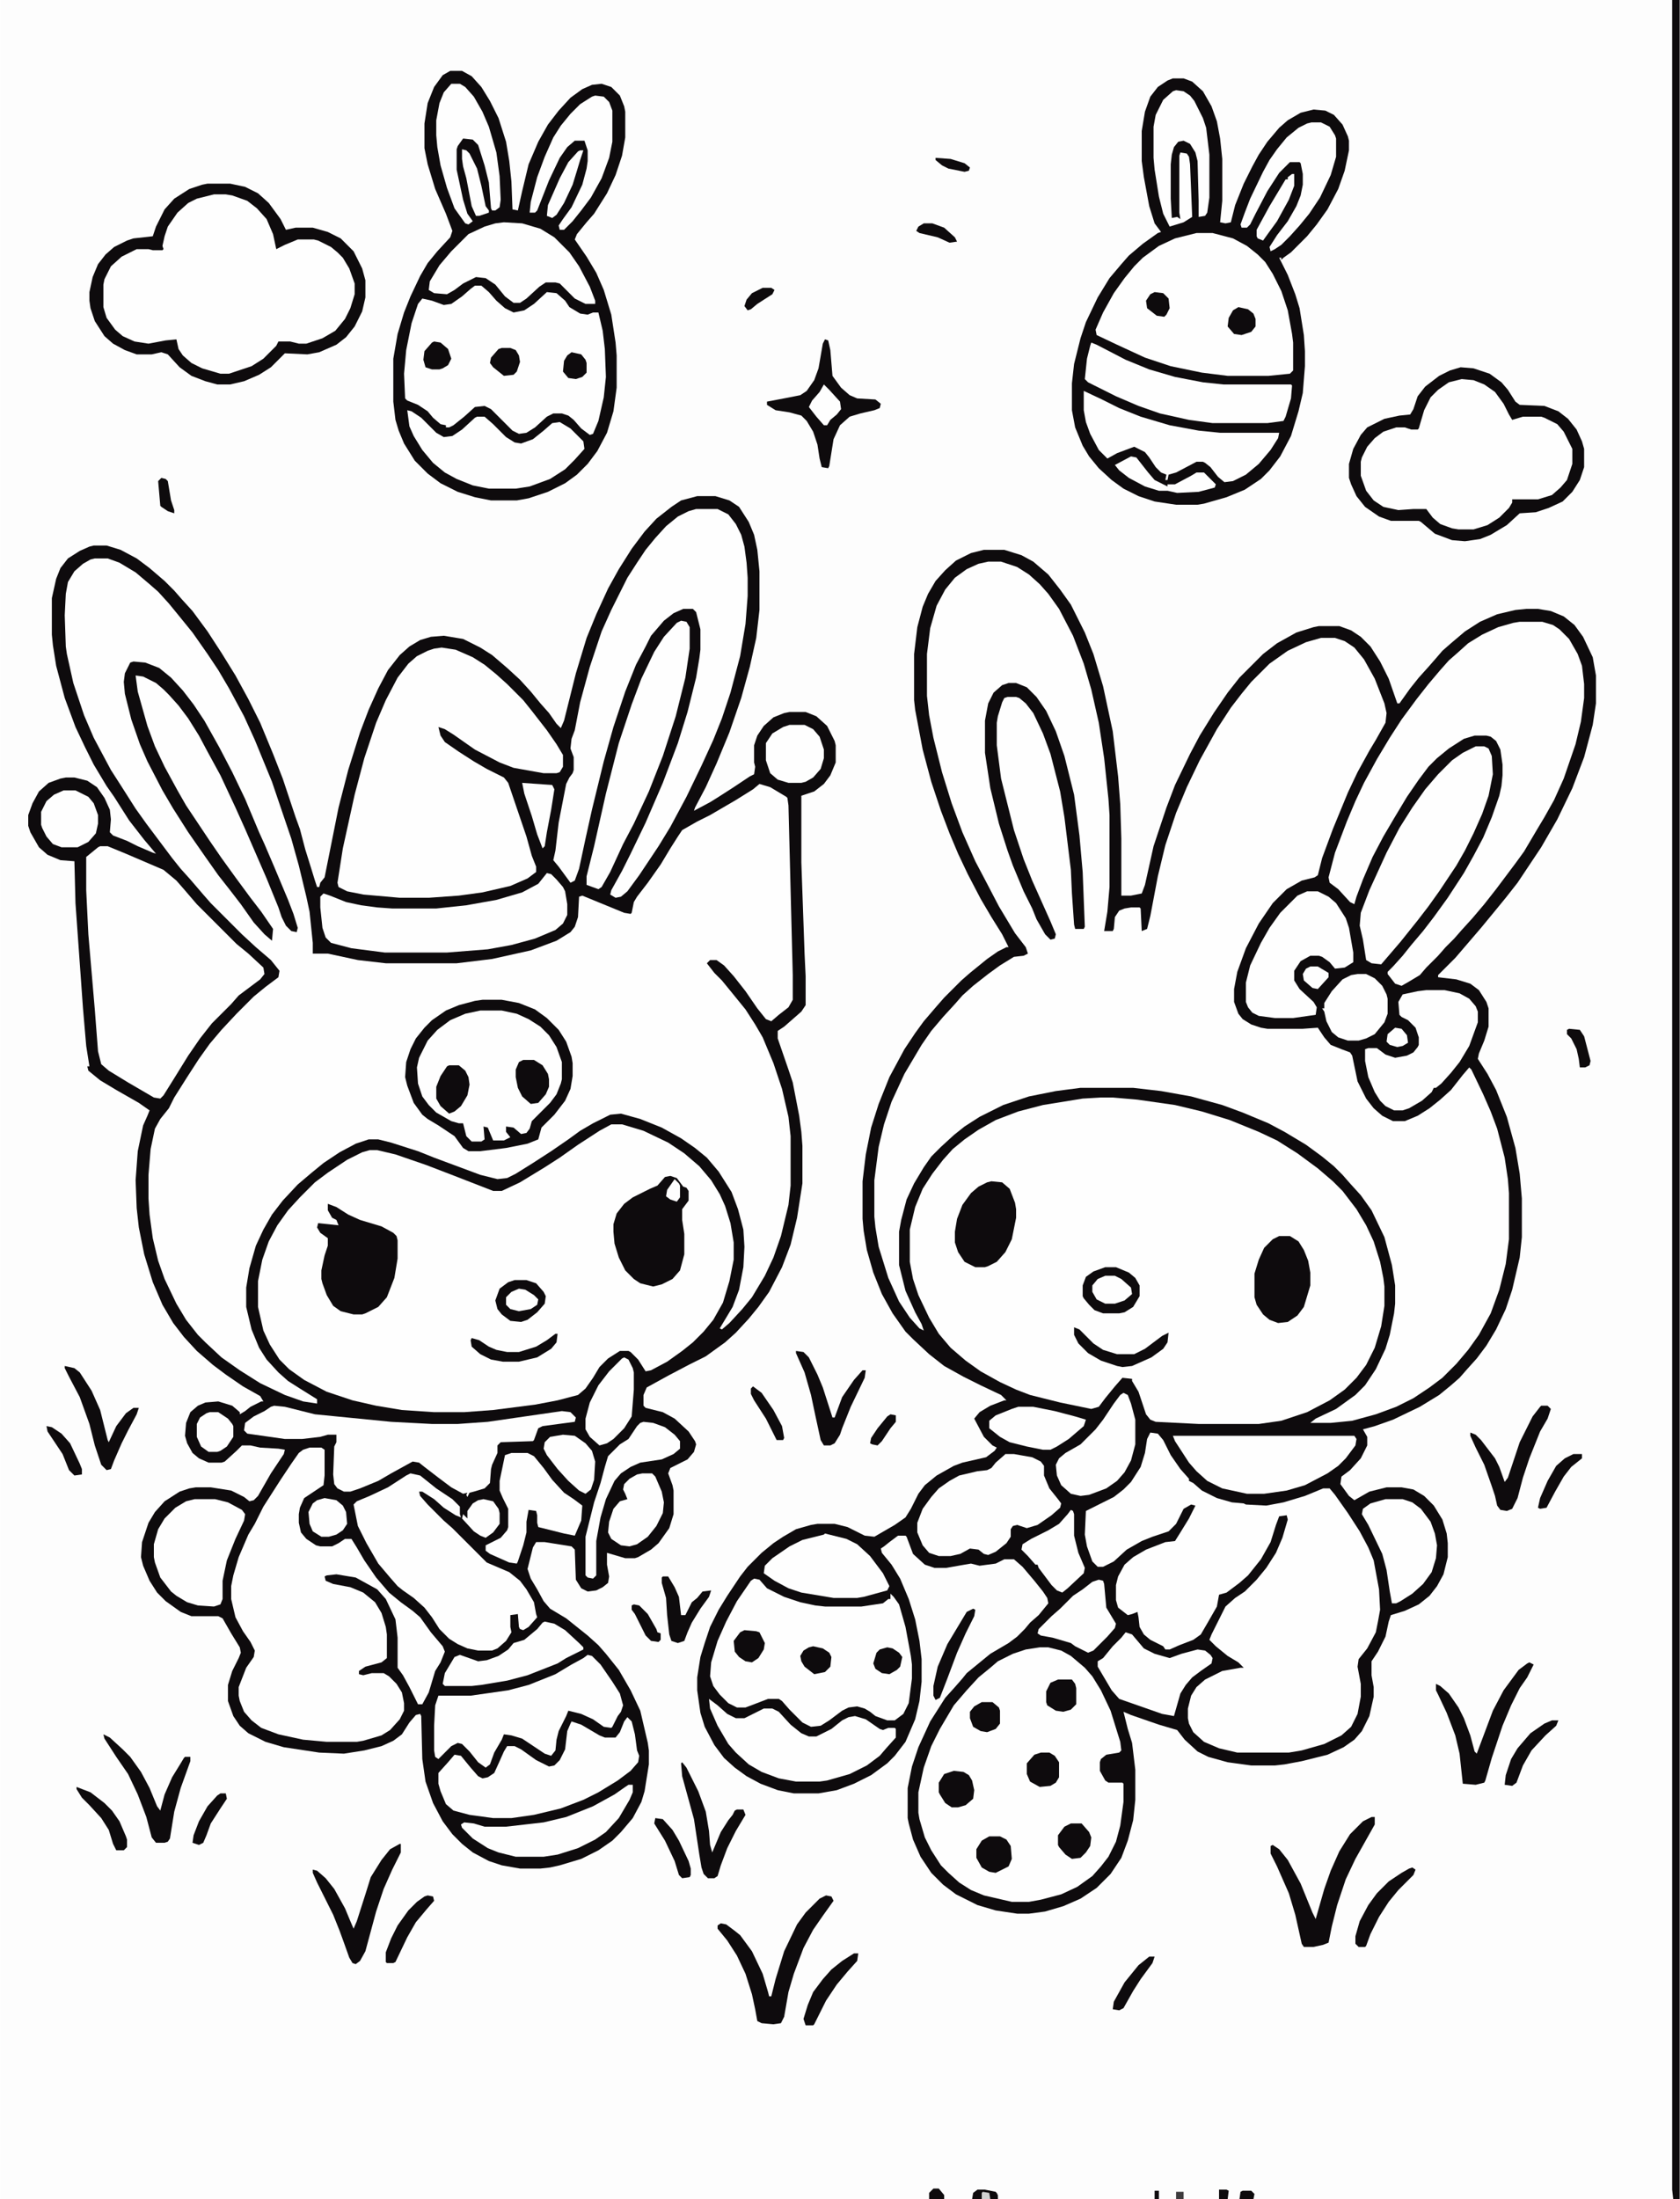 <svg xmlns="http://www.w3.org/2000/svg" version="1.1" viewBox="0 0 1564 2048" width="178" height="233"><path transform="translate(0)" d="m0 0h1564v2048h-1564z" fill="#FDFDFD"></path><path transform="translate(649,462)" d="m0 0h17l13 4 9 6 9 14 5 12 3 14 2 20v36l-3 26-6 27-8 29-11 32-12 29-10 22-10 19-1 3 15-8 8-5 14-9 15-10 4-2 1-7-1-4v-16l3-9 6-9 9-8 10-4 5-1h15l10 4 10 9 7 14 1 4v16l-5 12-6 8-9 7-12 4v62l3 85 1 21v27l-4 6-16 14-6 4v7l10 29 4 12 6 31 2 15 1 13v35l-5 32-6 25-8 21-12 23-10 14-9 11-12 13-10 9-18 13-16 8-19 10-20 11-3 7v10l2 2 16 4 11 6 13 12 6 9 1 3-2 7-6 7-16 8-2 5 4 11 1 5v22l-4 13-10 14-7 6-12 7-3 1h-9l-17-5v11l2 11-1 6-5 4-6 3-8 1-6-3-5-8-1-28-3-3-25-4h-8l-3 5-5 20 3 9 6 10 6 11 6 7 15 9 20 16 10 9 7 8 12 15 11 19 9 19 7 30 1 7v13l-4 25-3 10-8 15-11 13-8 8-13 9-16 8-20 6-9 2-9 1h-19l-17-3-12-4-15-8-10-8-9-9-9-12-9-17-7-20-3-21-1-40-1-2-4 1-6 7-7 11-8 6-11 5-16 4-19 3-23-1-33-5-17-5-16-8-8-7-6-9-5-14v-15l4-13 6-12 2-5-1-5-8-13-8-14-4-2h-25l-10-4-14-10-8-8-7-11-6-14-2-8 1-14 6-18 6-10 9-10 14-9 9-3 6-1h14l19 3 12 6 5 4 4-1 4-4 12-21 12-18 1-4-6-1-17-1-9-2h-8l-5 5-11 10-3 1h-12l-9-4-6-5-5-9-2-7 1-12 4-10 7-6 7-3 12-1 13 4 7 6v2l5-3 5-4 10-5h2l-3-5-16-9-16-11-12-9-15-13-12-13-10-13-10-17-9-21-8-26-5-25-2-18-1-26 2-27 5-24 4-9 2-5-10-7-21-12-15-9-11-9-1-4h2l-3-19-3-35-7-98-1-39-13-1-12-5-8-7-8-14-2-6v-10l4-11 6-11 9-8 11-4 5-1h8l12 3 9 6 7 10 5 11 1 9-1 12 3 3 13 5 10 5 14 6 3 1-11-13-14-18-14-22-7-10-12-20-8-16-9-19-10-27-8-30-3-19-1-10v-34l4-18 4-10 7-9 11-7 9-4 4-1h12l13 4 15 8 12 9 14 12 9 9 7 8 10 11 14 19 13 20 13 21 12 22 11 22 12 29 9 23 12 36 4 11 5 19 5 16 4 13 2 6h2l1-4 4-5 13-65 9-35 11-35 8-21 9-20 9-17 11-14 9-8 10-6 10-3 12-1 18 3 16 8 11 7 14 12 12 11 10 11 9 11 8 9 7 10 4 4 3-7 11-44 10-33 9-22 11-24 10-18 12-19 12-16 11-12 14-11 9-6z" fill="#0E0B0D"></path><path transform="translate(916,512)" d="m0 0h19l16 5 11 6 14 12 11 14 10 14 13 26 8 20 9 30 9 42 5 42 2 26 1 32v53h9l10-2 3-8 8-36 12-36 8-21 14-29 9-17 13-21 13-19 11-14 22-22 13-10 18-10 16-5 5-1h19l11 4 9 6 9 9 9 14 8 16 8 23h2l10-14 8-10 9-10 7-8 6-7 8-7 13-11 14-9 16-7 17-4 10-1h11l12 2 12 5 10 8 8 11 9 19 3 17v26l-3 20-8 30-11 29-14 29-15 26-22 33-11 14-9 11-14 17-24 28-16 16v2l17 2 13 4 8 6 7 11 2 6v17l-4 13-5 12-1 5 9 14 8 15 10 25 8 29 4 24 2 23v36l-2 19-7 30-6 18-9 19-9 15-9 12-9 10-7 8-8 7-11 9-18 11-25 12-17 6-11 3 4 7v8l-6 12-10 11-8 6-1 7 8 11 5 4 14-8 16-4h14l11 2 10 6 9 9 8 13 4 13 1 9v13l-4 16-6 11-7 9-10 8-13 6-13 4-2 6-3 14-7 14-6 9v13l2 11v9l-4 18-7 14-7 8-10 7-15 7-24 6-16 3-9 1h-22l-22-3-18-5-10-5-12-11-7-9-17-5-26-9-7-3 4 16 4 13 3 25v28l-2 19-5 19-6 16-10 15-13 13-15 10-16 7-17 5-15 2h-11l-20-3-17-5-20-10-12-9-11-11-10-15-7-16-4-15-1-5v-28l4-20 6-18 11-24 14-22 9-10 7-8 4-5 22-18 17-10 8-6 7-7 5-6 8-7 9-11-1-5-4-6-8-10-11-13-8-7h-9l-8 4-15 2-8-2-6 1-17 3h-11l-9-3-11-10-6-16-1-1h-7l-8 6-5 4-3 2 1 4 9 11 8 13 8 19 6 19 4 20 2 17v21l-2 18-4 17-9 21-10 13-7 7-15 11-16 8-16 6-17 3h-23l-15-3-16-6-13-7-11-8-10-9-9-12-9-17-4-13-3-21v-12l3-19 4-13 5-15 8-16 8-13 12-18 7-9 13-13 11-9 9-6 12-7 14-4 6-1h16l12 3 16 8 9 1 19-11 10-7 5-8 7-14 6-8 11-9 16-9 8-3 22-5 8-6 2-3-4-2-8-8-9-17 5-6 10-6 13-5h2l-5-5-19-9-16-8-18-10-14-11-15-14-7-7-12-17-10-18-8-20-6-21-3-18-1-11v-35l3-25 5-25 7-22 10-25 14-26 10-15 8-11 12-14 7-8 16-16 8-7 16-13 10-7 8-4h2l-6-12-10-16-10-17-12-23-9-19-8-19-8-21-9-27-8-30-7-37-1-9v-43l3-25 5-19 5-12 7-12 9-10 10-9 14-7z" fill="#0E0B0D"></path><path transform="translate(88,520)" d="m0 0h12l11 4 15 9 13 11 8 7 10 11 9 11 13 16 14 20 10 15 10 17 14 26 10 22 16 39 18 53 7 25 7 29 3 14 3 29v10h14l28 6 26 3h66l33-4 36-8 24-9 13-8 4-5 3-9 1-19 3-1 39 16 6 1 1-1 2-10 3-5 10-13 12-17 9-15 7-11 4-6 14-8 12-6 24-14 16-10 6-5 10 3 15 9 1 1 1 7 4 158v23l-4 7-9 7-7 6-5-2-8-10-11-16-11-14-9-10-7-5h-6l-3 3 7 9 7 7 9 11 13 16 9 14 7 12 10 24 8 24 6 26 2 18v46l-2 18-7 29-7 20-8 17-12 20-9 11-12 13-7 6-2-1 12-20 6-16 4-21 1-19-1-16-5-19-6-16-12-19-11-13-11-9-13-9-18-10-20-8-18-5-10 1-16 8-12 7-11 8-16 11-17 11-16 10-8 4-9 1-16-4-43-16-15-6-25-8-12-3h-9l-12 4-15 8-15 10-11 9-13 11-14 15-10 13-8 14-7 15-6 21-3 18v18l5 21 7 17 7 11 11 12 9 8 11 7 16 10v4l-13-2-17-6-23-11-19-12-17-12-15-14-7-7-11-14-9-15-11-23-6-17-5-21-3-22-1-15v-22l2-24 4-19 5-9 8-10 5-10 12-19 11-17 10-14 11-13 14-15 16-16 11-9 12-9 1-6-8-10-14-12-13-12-29-29-7-8-12-14-9-10-8-10-24-32-10-14-14-22-9-14-16-30-9-21-10-30-6-27-1-7-1-29 1-20 2-11 6-10 8-7 7-4z" fill="#FEFEFE"></path><path transform="translate(920,523)" d="m0 0h12l15 5 11 7 10 9 8 9 10 14 13 25 10 26 7 24 7 31 5 33 4 38 1 15v67l-2 23-3 18h8l1-2 1-11 4-6 5-2 6-1h8l1 1 1 21 5-2 3-12 7-37 7-29 10-30 10-24 12-25 16-29 13-20 10-13 9-11 17-17 17-12 17-8 14-4h13l9 3 9 6 9 11 10 18 9 23 2 9-1 9-9 16-6 10-11 20-9 19-14 34-10 27-4 16-3 2-12 3-14 8-13 13-13 19-12 23-8 22-3 16v12l4 11 4 5 8 5 9 3 6 1h33l14-1 6 9 6 7 10 4 8 3 2 3 5 24 8 16 7 9 8 7 10 5h11l12-5 11-7 10-8 10-9 11-14 6-7 2 2 11 23 7 16 6 16 7 27 3 20 1 13v43l-3 23-6 24-8 22-11 20-10 14-11 13-13 13-12 9-15 10-16 8-19 7-22 6-20 2h-19l5-4 19-9 18-13 9-9 10-15 9-19 4-13 4-20 1-9v-17l-3-19-7-26-12-25-10-14-10-11-7-8-8-8-11-9-15-11-20-12-15-8-24-10-19-7-29-8-28-5-26-3h-49l-23 3-25 5-24 8-22 11-14 9-10 8-12 11-9 9-7 10-9 15-7 15-5 19-2 11v31l6 24 9 20 6 11 2 6-4-2-9-10-10-15-10-22-9-29-3-18-1-10v-34l4-31 5-21 7-21 12-26 16-27 9-13 11-13 11-12 7-8 10-9 14-11 11-8 13-8 9-1 4-2-2-6-10-13-15-25-12-23-10-19-12-27-10-27-9-29-8-32-4-21-2-18v-39l3-24 6-21 8-15 9-11 11-8 11-5z" fill="#FEFEFE"></path><path transform="translate(1025,1022)" d="m0 0h11l23 2 35 5 25 6 26 8 27 11 17 8 19 12 19 14 14 12 9 9 13 17 9 15 7 15 6 19 3 15 1 8v18l-3 19-6 20-8 16-9 12-11 11-14 10-21 11-24 8-21 3h-56l-40-2-5-2-4-5-7-21-6-10v-2l-9-1-7 8-9 11-6 8-7 2-29-6-28-7-13-5-15-7-18-10-14-10-14-12-11-13-9-15-10-21-5-15-3-16v-30l5-21 7-17 9-14 10-13 9-10 11-9 13-9 16-9 21-8 23-6 37-6z" fill="#FEFEFE"></path><path transform="translate(569,1047)" d="m0 0h10l20 6 23 11 15 10 14 12 11 13 8 13 5 11 5 16 3 18v16l-4 20-6 20-9 16-9 11-10 10-10 8-14 10-15 8-5 1-7-11-7-7-2-1h-8l-11 7-8 8-6 10-7 10-7 6-19 5-21 4-39 5-27 2h-28l-30-2-24-4-22-5-24-8-21-11-14-10-9-9-9-14-6-13-5-22v-24l4-20 6-17 8-15 10-14 11-12 14-14 12-9 18-12 14-7 7-2h7l17 4 29 10 26 10 36 14h8l17-8 23-14 14-9 17-12 20-13z" fill="#FEFEFE"></path><path transform="translate(1092,73)" d="m0 0h10l8 3 10 9 8 14 5 14 3 16 2 19v39l-2 20 5 1 5-1 4-16 8-20 8-16 6-11 8-12 11-13 8-7 12-7 12-3 11 1 8 4 8 9 5 11 1 4v9l-4 19-6 17-10 19-10 14-9 11-15 15-7 5-2 2v-2h-2l8 16 7 18 4 13 4 25 1 15v14l-2 25-4 17-7 23-10 19-10 13-8 8-15 10-17 7-21 6-6 1h-20l-20-3-15-5-14-7-11-8-12-11-9-11-6-10-7-17-3-16v-25l2-18 6-24 5-15 11-23 11-18 11-13 7-8 13-11 14-10 3-1-6-8-5-16-5-27-2-15v-28l3-18 5-14 7-9 9-6z" fill="#0E0B0D"></path><path transform="translate(419,66)" d="m0 0h11l9 5 9 10 8 13 8 16 7 22 3 18 2 19 1 26 5 1 4-18 6-25 9-21 9-16 10-13 11-12 11-8 9-4 9-1 9 3 8 8 4 10 1 5v24l-3 17-6 18-8 17-12 19-7 8-9 11-2 5 11 16 9 15 7 16 7 23 4 26 1 12v30l-3 22-6 20-9 17-9 12-10 10-11 8-16 8-18 6-11 2h-24l-15-3-16-5-16-8-12-9-12-12-10-16-5-12-3-10-2-17v-40l4-23 6-20 6-15 9-19 7-12 9-11 12-13 2-6-6-16-10-23-7-23-3-15v-23l3-19 6-15 8-11z" fill="#0E0B0D"></path><path transform="translate(1071,1334)" d="m0 0 7 1 5 6 7 14 9 13 8 9v2l4 2 8 7 14 7 14 4 11 1 2 1 19 1 16-3 20-6 17-7h6l5 6 12 17 11 17 8 15 5 12 5 27 1 19-2 11-2 10-8 15-8 10-1 7 3 16v12l-3 16-6 12-9 8-16 8-21 6-12 2h-48l-17-4-14-6-10-9-4-8-1-5v-9l3-12 5-8 8-7 16-8 17-3h3l-5-5-10-6-11-9-6-6 2-5 13-26 9-8 9-6 11-11 9-11 9-14 6-14 5-17-1-4-7 1-3 8-5 16-9 16-12 15-8 7-12 9-7 2-2 11-8 14-7 12-7 5-13 5-9 4h-4l-2-3-12-6-6-5-4-7-1-9-1-5-5 2-4 1-9-7-2-7v-14l2-8 6-11 8-7 12-7 18-7 9-1 5-8 8-13 6-12-4-1-7 4-7 14-7 7-15 5-10 4-14 8-12 11-10 5h-5l-5-5-5-14-2-11 1-22 26-13 9-7 7-7 9-14 4-13 2-13z" fill="#FEFEFE"></path><path transform="translate(968,1534)" d="m0 0h8l12 3 9 5 13 11 7 8 8 13 9 19 9 29 1 8-2 2-12 2-5 4-1 3v8l5 9 3 2h13l1 1v17l-3 22-4 15-7 14-7 9-8 9-14 10-15 7-19 5-11 2h-16l-26-6-12-5-11-7-10-9-7-7-9-14-6-12-5-17-1-6v-19l5-23 7-20 8-16 13-22 12-14 11-12 11-9 7-6 14-7 12-4z" fill="#FEFEFE"></path><path transform="translate(411,603)" d="m0 0 13 2 16 7 11 7 11 9 10 9 15 15 8 10 14 18 9 13 6 10v11l-3 5-3 1h-12l-28-5-13-5-23-12-20-14-8-5-6-2 2 8 4 6 13 9 14 9 12 7 16 8 4 5 17 50 5 18 4 10v5l-8 6-16 7-26 6-22 3-28 2h-27l-34-3-15-3-8-4-1-4 5-32 11-50 9-34 11-33 9-21 11-21 10-13 8-7 10-5 6-2z" fill="#FEFEFE"></path><path transform="translate(1415,579)" d="m0 0h21l10 3 6 4 9 9 8 14 4 11 2 17v13l-3 22-5 21-11 32-9 20-9 16-6 10-13 22-8 11-18 24-11 14-11 13-10 11-7 8-8 8-7 8-11 11-6 7-10 6-7 4-6-2-7-9v-2l5-5 9-10 8-10 11-13 10-13 13-18 15-23 9-16 9-17 8-19 7-20 2-9 1-10v-10l-2-14-4-8-5-4-4-1h-11l-10 3-14 9-11 9-8 8-9 12-11 16-12 20-10 17-10 19-9 21-6 16-2 7-4-2-11-12-8-6-1-5 6-23 11-29 8-19 8-17 12-22 12-20 11-17 14-19 11-14 11-13 8-9 8-7 10-9 13-8 15-7 14-4z" fill="#FEFEFE"></path><path transform="translate(288,1348)" d="m0 0h11l3 2v24l-1 9-18 12-4 9-1 6v8l2 9 5 6 9 6 4 1h11l6-3 6-4h6l5 8 7 12 11 16 12 14 11 9 11 8 7 6 10 14 11 13 2 5-4 10-5 8-6 20-6 11h-4l-8-16-6-11-5-7v-28l-2-17-9-19-8-9-20-11-18-3-9 1-2 1 1 4 7 3 16 3 12 5 11 9 6 10 4 13 1 7v22l-5 4-15 4-6 4v3l4 1 8-2h11l5 3 7 7 5 8 2 10v7l-4 8-9 10-8 5-17 5-6 1h-28l-22-2-23-5-16-6-9-7-7-8-4-10-1-5v-8l7-18 7-10 1-6-4-8-7-10-7-13-4-17v-12l2-10 5-17 9-21 6-10 8-16 16-25 10-15 7-10 4-3z" fill="#FEFEFE"></path><path transform="translate(199,181)" d="m0 0h11l13 3 10 5 10 9 6 8 6 15 2 11 17-8 3-1h15l11 4 9 6 5 5 6 8 6 14 1 4v10l-6 18-7 10-5 6-14 8-13 4h-7l-8-2h-11l-4 6-11 11-10 6-21 7h-8l-17-5-10-5-10-9-4-10v-3l-10 1-16 3-13-2-14-7-9-10-5-10-1-5v-21l3-10 6-9 9-8 13-6h11l4 1h9l1-2-1-3 5-17 9-13 7-7 8-5 13-4z" fill="#FEFEFE"></path><path transform="translate(648,474)" d="m0 0h20l10 5 7 9 5 10 3 11 2 15 1 14v17l-2 26-5 30-9 34-8 24-8 20-11 24-14 29-15 28-11 18-18 27-11 15-6 5-5 1-5-3 1-4 10-18 8-16 14-29 16-37 14-37 9-29 8-32 3-18 1-8v-19l-4-16-3-3h-9l-9 4-9 7-12 14-5 10-9 17-10 25-11 33-9 32-11 45-6 27-6 28-4 11-4 2-11-15-5-6 2-9 3-26 7-36 3-6 3-4 1-3v-12l-3-8 1-9 3-8 5-26 9-33 11-33 9-20 15-30 9-14 8-12 9-11 10-11 11-9 10-5z" fill="#FEFEFE"></path><path transform="translate(93,788)" d="m0 0h7l17 7 35 15 12 10 7 8 12 14 37 37 11 9 14 13 1 6-4 5-20 15-7 8-18 18-11 14-11 16-13 21-10 16-3 3-6-1-24-14-18-11-7-6-3-12-3-39-6-70-2-41v-31l11-9z" fill="#FEFEFE"></path><path transform="translate(442,266)" d="m0 0h6l7 6 7 8 8 7 8 4 10-2 9-6 12-11 9 1 8 7 4 6 10 6 7 1 5-2h5l4 17 2 17 1 26-2 19-5 22-5 12-3 1-8-6-7-8-5-4-6-2h-8l-6 3-11 10-8 5-7 1-6-3-20-20-6-3-9 1-10 9-10 8-4 2h-3v-2l-5-1-7-6-5-6-9-6-10-4-2-2-1-23 2-22 5-25 6-18 4-5 9 2 11 4 7-1 10-7 8-7z" fill="#FEFEFE"></path><path transform="translate(702,1470)" d="m0 0 5 1 7 8 16 8 15 5 14 3 9 1h34l20-3 5-4h2v-5l3 3 5 7 6 21 5 27 1 8v13l-3 23-5 10-8 6h-7l-11-4-5-4-5-3-7-2-8 1-6 3-12 9-8 5-9 1-8-4-12-12-7-8-3-2h-10l-13 5-8 3h-8l-8-4-8-8-6-8-3-9 1-13 6-20 8-18 10-19 13-19z" fill="#FEFEFE"></path><path transform="translate(1114,217)" d="m0 0h15l19 5 13 7 10 8 7 7 7 11 8 16 6 18 4 22 1 8v26l-3 3-20 2h-38l-24-3-29-6-24-8-26-12-19-9-1-5 7-16 10-18 10-14 9-11 8-8 15-11 15-7z" fill="#FEFEFE"></path><path transform="translate(1361,353)" d="m0 0 11 1 12 5 9 7 7 10 5 10 3 5 10-3h17l12 5 7 6 8 14 2 5v14l-5 15-9 10-5 4-13 4h-24l-1 5-9 10-11 8-10 4-5 1h-14l-13-3-8-5-8-9-1-2h-12l-14 1-14-3-10-7-7-10-4-12v-13l4-10 6-9 9-8 10-4 4-1h8l6 2h6l3-9 6-16 6-8 9-8 8-4z" fill="#FEFEFE"></path><path transform="translate(449,931)" d="m0 0h18l16 3 15 6 11 8 11 11 7 11 5 14 1 6v12l-2 12-5 11-10 13-12 12-3 11-10 4-20 4-24 3h-11l-5-3-8-11-15-10-10-6-5-4-8-11-6-16-2-8 1-14 4-12 5-10 8-10 7-7 13-9 12-5 15-4z" fill="#FEFEFE"></path><path transform="translate(1557)" d="m0 0h7v2048h-6l-1-9z" fill="#0E0B0D"></path><path transform="translate(382,1372)" d="m0 0 9 2 15 12 15 10 7 7v7l1 3-5-2-11-7-9-8-11-7h-3l1 4 7 8 15 15 8 7 32 32 21 9 10 8 6 8 7 12 2 11 1 3-8 9-5 3-3-1-1-2-1-12-7 1v11l1 5-5 8-8 7-5 2h-13l-10-2-9-4-8-5-9-9-7-11-7-9-10-9-10-7-5-4-7-8-11-13-11-19-8-16-4-20 3-3 12-5 17-8 17-11z" fill="#FEFEFE"></path><path transform="translate(255,1309)" d="m0 0 10 1 28 7 71 7 38 2h24l28-2 69-10 8 1 5 5-1 4-30 4-4 2-4 11-1 1-30 1-3 3v7l-5 11-1 4-1 13-5 5-10 3-4 1-2 4-1-2 1-2-4 1-11-6-12-9-13-10-5-4-6-1-20 11-12 7-17 7-9 3h-6l-6-3-3-4-1-9 1-26 2-4v-7h-8l-7 2-17 2h-16l-35-5-3-3 1-7 8-6 10-5 6-4z" fill="#FEFEFE"></path><path transform="translate(1374,695)" d="m0 0h8l4 2 3 7 1 17-4 20-6 17-8 18-8 16-8 14-16 24-10 14-10 13-16 20-18 21-9-1-5-3-3-19-3-13 1-12 8-21 16-35 12-23 12-19 12-17 12-14 13-13 10-7z" fill="#FEFEFE"></path><path transform="translate(509,813)" d="m0 0 4 1 5 5 6 7 2 4 2 12v10l-4 8-7 6-19 8-22 6-22 4-38 3h-58l-31-4-19-5-5-5-3-9-2-19v-10l3-3 6 2 15 6 14 3 15 2 14 1h41l28-3 28-5 24-7 15-8z" fill="#FEFEFE"></path><path transform="translate(584,1599)" d="m0 0 4 4 3 12 2 15 2 5-1 6-7 8-12 9-18 11-14 7-21 8-25 6-21 3h-17l-22-3-15-4-7-6-5-12-2-7v-10l9-10 6-7 6 1 9 11 7 8 4 2 5-1 6-4 5-11 4-9 3-5h7l6 3 14 10 12 6 5-1 5-5 5-10 2-17 3-7 1-2 9 3 17 10 5 2h10l4-5 4-10z" fill="#FEFEFE"></path><path transform="translate(547,1541)" d="m0 0 4 1 8 8 11 16 7 11 3 11-2 6-3 4-5 10-1 1-7-1-10-7-11-5-12-3-2 5-7 14-2 8-1 10-4 5-6-2-21-14-10-3-7-1-2 5-7 12-4 11-4 3-7-5-8-10-7-7-4-1-6 3-12 12-3-2-1-6v-23l1-19 3-9h30l35-5 19-5 25-10 15-9 11-6z" fill="#FEFEFE"></path><path transform="translate(634,578)" d="m0 0 5 1 3 5v20l-4 27-9 36-12 37-13 33-14 30-10 19-12 26-8 14-3 2-11-4v-8l7-28 11-49 12-47 12-36 9-24 12-25 9-14 12-13z" fill="#FEFEFE"></path><path transform="translate(936,1354)" d="m0 0h8l17 3 8 4 3 4v9l5 12 8 10 3 4-1 4-8 7-13 9-10 3-9-3-4 1-2 3v7l-4 6-10 8-7 3-4-1-5-4-8-1-9 5-9 2h-11l-9-3-6-7-5-12v-9l5-13 8-11 7-8 10-7 9-5 17-4 9-1 4-2 4-5 8-7z" fill="#FEFEFE"></path><path transform="translate(193,171)" d="m0 0h21l14 3 12 6 10 9 11 15 5 10 9-2h16l14 4 12 6 12 12 8 16 3 11v16l-3 13-7 14-8 10-9 7-16 7-11 2-21-1-13 13-11 7-14 6-13 3h-12l-11-3-13-5-11-8-11-12-6-2-9 2h-14l-11-4-11-6-8-7-9-14-4-12-1-7v-8l3-14 5-12 7-9 8-7 12-6 6-2 18-2 3-9 8-16 9-10 14-9 12-4zm6 10-16 4-8 4-10 9-9 13-3 9-2 9 1 3-1 1h-9l-4-1h-11l-14 7-10 9-6 12-1 5v21l3 10 8 11 7 6 11 5 13 2 16-3 10-1 2 9 4 6 8 7 10 5 17 5h8l21-7 11-7 12-12 2-4h11l8 2h7l15-5 12-7 9-11 5-10 4-13v-10l-5-14-6-10-5-5-6-5-12-6-4-1h-15l-12 5-8 4-3-14-6-14-9-10-9-7-14-5-6-1z" fill="#0E0B0D"></path><path transform="translate(660,1582)" d="m0 0 8 6 9 8 8 4h8l18-9h8l6 3 11 12 10 8 7 3h7l14-7 10-8 6-3 6-1 10 3 13 9 3 1 5-2h6l1 1v8l-9 10-6 7-12 9-16 8-21 6-7 1h-22l-16-3-16-6-12-7-12-11-7-8-10-17-7-16z" fill="#FEFEFE"></path><path transform="translate(1217,830)" d="m0 0h10l10 5 7 6 9 14 3 9 4 23v9l-8 5-9 1-5-6-7-5-3-1h-8l-9 5-6 9v9l5 8 13 12 3 5-1 7-21 3h-17l-15-2-6-3-4-5-2-5v-18l4-16 10-21 8-14 10-14 16-16z" fill="#FEFEFE"></path><path transform="translate(469,207)" d="m0 0 17 1 17 5 13 8 14 14 9 13 10 19 5 13v3h-9l-10-5-14-14-4-1h-9l-6 4-12 11-6 4h-6l-8-6-9-11-9-6-9-1-12 6-8 6-7 4-12-1-5-3 1-8 9-15 11-13 16-16 15-7 10-3z" fill="#FEFEFE"></path><path transform="translate(379,382)" d="m0 0 4 1 9 6 14 14 7 4 8-1 9-6 12-11 2-1h7l8 7 12 12 8 5 6 1 11-4 10-8 8-7 7-1 10 6 12 12 1 7-9 10-9 9-14 9-19 7-13 2h-25l-15-3-15-6-11-6-11-9-10-12-8-13-4-9z" fill="#FEFEFE"></path><path transform="translate(1016,319)" d="m0 0 5 2 27 14 22 9 24 7 26 5 19 2h63l1 1-1 12-5 17-2 4-15 2h-51l-22-3-27-6-20-7-21-9-26-13-3-3 2-19 3-12z" fill="#FEFEFE"></path><path transform="translate(1092,1337)" d="m0 0h169l2 3-1 6-9 12-7 7-10 7-21 11-17 5-21 3h-16l-23-5-14-7-10-9-7-8-13-20z" fill="#FEFEFE"></path><path transform="translate(1328,922)" d="m0 0h17l14 3 9 5 6 7 2 5v10l-8 22-9 15-8 10-9 10-5 4h-2l-2 4-9 8-12 7-6 2h-8l-8-4-5-5-5-8-6-14-3-15v-11l3-1h8l8 6 9 3 11-2 6-3 4-5 1-2v-7l-3-9-7-7-6-3-2-2-1-12 4-7 14-3z" fill="#FEFEFE"></path><path transform="translate(1009,364)" d="m0 0 17 8 16 8 20 8 27 8 27 5 20 2h55l-1 5-7 11-11 13-12 10-12 6-8 1-6-5-7-9-5-4-2-1h-6l-19 10-7 2-1 5h-2l1-5-5-2-5-5-6-9-4-5-10-5-16 6-9 5-8-8-8-15-4-11-2-11z" fill="#FEFEFE"></path><path transform="translate(124,616)" d="m0 0 11 1 13 5 11 9 11 12 10 13 10 15 14 25 12 23 12 25 13 31 5 11 9 21 13 31 5 13 4 13-1 4-5-1-5-5-4-8-3-9-11-27-20-46-9-20-14-30-12-22-8-15-10-16-9-12-9-10-5-5-7-6-12-6-7-1 2 15 9 32 7 19 9 19 12 22 8 14 22 33 11 16 13 18 14 19 10 13 11 16-1 11-7-6-10-11-12-17-10-13-11-14-12-17-16-23-14-22-10-17-14-27-7-16-8-23-6-24-1-11 1-8 5-10z" fill="#0E0B0D"></path><path transform="translate(1360,342)" d="m0 0 12 1 15 5 11 8 6 7 7 11 4 3 23 1 13 5 9 7 8 10 5 11 2 7v17l-4 12-7 11-9 9-13 6-12 4-15 1-12 11-15 9-10 4-14 2-12-1-16-6-13-11-2-1h-26l-11-4-13-9-8-10-5-11-2-6v-13l4-14 7-13 6-7 16-8 14-3 10-1 3-5 4-12 7-9 13-10 10-5zm1 11-12 3-10 7-7 7-6 12-5 17-1 1h-6l-6-2h-8l-12 4-8 6-7 8-5 10-1 4v13l5 14 7 9 9 6 14 3 14-1h12l6 8 7 6 11 4 6 1h14l13-4 11-7 9-9 3-5v-3h24l13-4 8-7 6-7 5-15v-14l-8-16-6-7-12-6-3-1h-17l-10 3-3-5-5-10-8-11-10-7-10-4z" fill="#0E0B0D"></path><path transform="translate(181,1396)" d="m0 0h19l12 3 13 7 3 4-1 6-8 17-8 20-4 19v17l-2 5-6 2-15-1-10-3-10-6-5-4-10-13-5-14-1-5v-12l4-14 6-10 10-10 10-6z" fill="#FEFEFE"></path><path transform="translate(305,1121)" d="m0 0 8 3 11 7 11 5 20 6 11 6 3 3 1 4v17l-3 18-7 18-8 9-12 6-3 1h-8l-12-3-7-5-6-10-4-11-1-4v-8l3-14 3-9v-7l-7-5-3-5 1-4 19 2-2-5-4-2-4-7z" fill="#0E0B0D"></path><path transform="translate(939,636)" d="m0 0h7l10 4 9 9 9 13 9 19 8 23 9 36 5 38 3 34 2 51-1 2h-8l-1-4-2-29-1-22-6-49-4-24-9-35-7-19-9-19-7-9-6-5-3-1h-8l-3 1-2 4-4 13-1 6v21l4 31 12 48 9 27 8 20 17 38 5 12-1 4-4 1-5-5-8-14-4-10-8-16-10-24-5-14-8-25-8-33-5-33v-30l3-16 5-10 8-7z" fill="#0E0B0D"></path><path transform="translate(624,1095)" d="m0 0 6 2 6 8 3 1 2 3v9l-6 8v10l2 13v19l-4 15-7 8-10 5-8 2-12-3-6-4-8-8-6-12-4-13-1-11v-7l3-10 7-9 8-6 16-8 7-3 7-8z" fill="#0E0B0D"></path><path transform="translate(768,1428)" d="m0 0 20 5 10 5 12 11 12 16 6 12-2 4-22 6-6 1h-22l-30-5-12-4-13-7-10-7 1-7 7-7 16-11 12-6 20-5z" fill="#FEFEFE"></path><path transform="translate(449,931)" d="m0 0h18l16 3 15 6 11 8 11 11 7 11 5 14 1 6v12l-2 12-5 11-10 13-12 12-3 11-10 4-20 4-24 3h-11l-5-3-8-11-15-10-10-6-5-4-8-11-6-16-2-8 1-14 4-12 5-10 8-10 7-7 13-9 12-5 15-4zm-2 10-14 3-14 6-12 9-9 10-8 16-2 9 1 15 4 12 6 8 7 7 14 8 7 2h4l3 12 5 5h9l3-2-1-12 4 1 5 12h10l6-3-4-5v-5l7 1 7 6 5-1 3-4 2-7 17-17 6-8 4-10 1-4v-16l-5-14-7-11-8-8-11-7-11-5-14-3z" fill="#0E0B0D"></path><path transform="translate(476,1353)" d="m0 0h15l6 3 9 11 8 11 11 12 9 6 8 6-1 14-6 14-10-2-24-6-1-4v-7l-1-4-7-1-2 11v10l-3 12-5 15-1 2-7-1-18-8-4-3v-5l14-7 6-7 1-3v-17l-5-10-3-7v-9l5-24z" fill="#FEFEFE"></path><path transform="translate(1048,1520)" d="m0 0 6 2 11 13 10 5 14 4 11-4 15-4 7 1 5 4 2 3-1 5-10 7-8 6-6 7-5 8-6 21-11-2-40-14-7-8-13-22v-5l5-3 9-11 8-8z" fill="#FEFEFE"></path><path transform="translate(1290,1396)" d="m0 0h16l9 3 8 6 9 12 4 11 2 11-1 12-4 13-8 11-10 9-11 7-4 2h-4l-2-11-3-20-4-15-13-27-6-10 1-5 7-5z" fill="#FEFEFE"></path><path transform="translate(1095,84)" d="m0 0 7 1 6 4 4 5 8 16 3 9 3 25v40l-2 14-2 3-6 1v-15l-1-37-2-8-5-8-6-3-5 1-4 5-2 7-1 9v32l1 18 5-1 3 2-1-6v-53l1-3 6 1 2 3 1 7 2 49-8 5-13 4-6-12-4-16-4-25-1-11v-29l2-11 7-14 9-8z" fill="#FEFEFE"></path><path transform="translate(585,1662)" d="m0 0h4v7l-3 7-10 17-12 13-10 7-16 8-19 6-13 2h-26l-16-4-10-4-14-9-10-10-1-3 3-2 9 1 10 3h20l35-4 21-5 25-10 20-11 10-7z" fill="#FEFEFE"></path><path transform="translate(1046,1297)" d="m0 0 4 2 3 8 4 15v23l-4 15-6 11-7 8-10 7-16 6-8 1-9-2-9-8-4-9-1-10 3-6 6-5 14-8 14-14 7-9 10-15 6-8z" fill="#FEFEFE"></path><path transform="translate(1221,114)" d="m0 0h9l8 4 5 8 1 3v17l-5 17-10 21-10 15-9 11-9 10-8 8-6 4-4 2-1-4 7-11 10-13 8-14 4-10 2-10v-10l-2-10-1-1h-9l-10 10-11 17-11 21-5 10-3 3h-5l-1-3 4-11 5-13 12-25 6-11 7-10 9-11 11-9 8-4z" fill="#FEFEFE"></path><path transform="translate(420,78)" d="m0 0h8l5 3 8 9 8 14 6 14 7 24 3 22 1 22-1 7-4 3h-3l-1-2-2-24-4-16-6-19-5-5-9-1-5 7-1 3v19l6 28 4 13 5 7-4 3-3-1-10-14-7-19-6-21-3-17-1-11v-14l3-16 4-10z" fill="#FEFEFE"></path><path transform="translate(554,89)" d="m0 0 8 1 5 5 3 8v29l-3 15-7 19-10 18-9 12-8 10-8 8h-4l-1-4 4-6 8-11 10-21 4-15 1-7v-10l-3-9h-9l-7 6-7 10-10 21-11 28-2 2h-5l1-10 6-23 7-19 8-18 7-11 9-11 9-9 11-7z" fill="#FEFEFE"></path><path transform="translate(507,1510)" d="m0 0 9 2 10 6 13 12 4 4v2l-16 8-8 5-28 11-19 5-24 4-9 1h-25l-2-2 2-10 9-15 5-2 17 6 8-1 11-4 9-6 5-6 10-3 12-10 5-6z" fill="#FEFEFE"></path><path transform="translate(923,1100)" d="m0 0 10 1 7 6 5 13 1 6v8l-4 20-6 12-8 9-8 4-3 1h-9l-10-5-6-9-3-9v-10l2-12 5-13 8-11 7-6 8-4z" fill="#0E0B0D"></path><path transform="translate(1191,1151)" d="m0 0h10l8 5 5 8 4 10 2 11v12l-6 20-6 8-9 6-9 1-8-3-6-5-6-9-2-7v-22l4-13 5-11 8-8z" fill="#0E0B0D"></path><path transform="translate(768,316)" d="m0 0 3 1 2 9 2 24 8 11 8 7 7 3 17 1 5 4-1 4-5 2-13 3-10 3-9 8-6 13-4 25-1 2-6-1-2-8-2-13-4-12-6-10-5-5-11-3-13-2-8-5v-3l21-4 10-2 6-4 7-10 4-11 4-23z" fill="#0E0B0D"></path><path transform="translate(769,1765)" d="m0 0 5 1 2 4-10 14-9 13-9 17-9 24-5 17-4 23-3 6-7 1-11-1-4-2-2-11-3-14-6-19-8-17-9-14-9-11v-3l3-2 5 1 8 6 5 4 11 15 10 21 5 17 1 4h2l4-16 8-26 12-25 8-11 13-13z" fill="#0E0B0D"></path><path transform="translate(1277,1692)" d="m0 0h3v7l-18 32-9 19-8 24-5 20-3 15-5 2-9 2h-9l-2-3-6-27-6-20-11-25-6-12v-7l2-1 6 4 8 10 12 22 11 27 3 6 8-28 6-17 8-18 10-16 12-12z" fill="#0E0B0D"></path><path transform="translate(1264,907)" d="m0 0h8l8 4 7 7 4 8 1 4v14l-3 8-9 11-8 4-7 2h-10l-9-3-6-5-5-10-2-9-2-3h2v-5l7-11 10-11 8-4z" fill="#FEFEFE"></path><path transform="translate(599,1324)" d="m0 0 9 1 11 4 9 7 5 6v7l-6 5-11 5-20 3-9 4-9 6-6 7-8 17-5 17-4 22v32l-3 3-5-1-2-2v-36l8-32 6-18 4-15 3-10 11-11 8-5 8-12 3-3z" fill="#FEFEFE"></path><path transform="translate(1023,1471)" d="m0 0 4 1 1 3 2 22 9 15-1 4-7 8-13 13-5 2-12-6-4-3-17-5-11-2-3-2 1-4 12-12 8-7 12-12 9-6 9-7z" fill="#FEFEFE"></path><path transform="translate(1424,1548)" d="m0 0 4 2-6 12-7 10-8 16-8 19-10 30-6 21-1 2-8 2-12-1-3-28-4-17-8-21-8-17-2-4v-6l4 2 8 7 9 13 5 10 6 16 4 15 2 2 15-40 10-19 14-19 8-6z" fill="#0E0B0D"></path><path transform="translate(948,1310)" d="m0 0h14l20 4 19 5 10 3-2 6-14 12-11 7-6 3h-7l-15-3-16-4-9-5-10-8v-7l6-5 15-6z" fill="#FEFEFE"></path><path transform="translate(598,1372)" d="m0 0h9l3 3 6 14 2 10-1 10-6 12-8 10-10 7-7 2-8-1-9-6-3-6 1-10 4-12 6-7 7-2-2-5-2-4 1-5 5-5 7-4z" fill="#FEFEFE"></path><path transform="translate(581,1264)" d="m0 0 4 2 4 8 1 4v16l-2 25-7 11-10 10-6 4-7 2-9-8-4-7v-10l4-15 8-16 10-13 12-12z" fill="#FEFEFE"></path><path transform="translate(735,675)" d="m0 0h14l8 4 6 7 4 12v8l-3 10-7 8-7 4-4 1h-12l-10-3-7-6-4-12v-16l6-9 10-6z" fill="#FEFEFE"></path><path transform="translate(372,1717)" d="m0 0h1v8l-8 16-8 18-7 21-10 37-5 9-4 3-3-1-3-5-5-14-4-11-6-15-15-30-4-9v-3l4 1 8 7 8 10 10 18 5 12 3 7 3-7 8-25 5-16 10-16 8-10z" fill="#0E0B0D"></path><path transform="translate(997,1406)" d="m0 0 2 1 1 3v20l4 16 6 14-1 5-15 14-5 4-5-2-5-5-12-16-1-3h-2l-7-8-6-6 1-5 8-5 16-8 10-6 8-9z" fill="#FEFEFE"></path><path transform="translate(59,736)" d="m0 0h11l12 6 5 6 4 11v8l-2 9-7 8-10 5h-15l-8-3-6-7-4-8-1-3v-12l5-10 7-6z" fill="#FEFEFE"></path><path transform="translate(1435,1309)" d="m0 0h6l3 3-3 9-7 12-10 25-6 18-5 19-5 10-5 2-6-1-3-4-2-9-3-9-7-20-8-16-5-11v-3l5 2 5 5 13 17 4 8 5 14 3-4 11-33 12-24 7-9z" fill="#0E0B0D"></path><path transform="translate(96,1615)" d="m0 0 6 3 12 11 7 7 10 14 8 15 7 17 3 4 4-15 7-16 8-13 3-5 1-1h5v4l-9 25-6 22-4 25-2 3-3 1h-8l-4-5-5-19-8-21-9-19-11-16-11-17z" fill="#0E0B0D"></path><path transform="translate(1029,1180)" d="m0 0h10l12 5 6 5 4 7v10l-6 10-8 5-5 1h-15l-8-3-5-5-5-6-1-2v-10l3-8 7-5z" fill="#0E0B0D"></path><path transform="translate(635,1641)" d="m0 0 4 5 11 22 7 19 3 18 1 13 2 7 8-19 7-11 4-5 2-4 2-1h6l2 5-9 15-8 16-6 16-3 10-3 2h-6l-4-4-2-6-2-12-5-33-11-40-1-12z" fill="#0E0B0D"></path><path transform="translate(524,1336)" d="m0 0 11 1 10 7 6 7 3 10-1 17-3 9-5 4-6-3-10-9-10-11-10-13-3-6 1-6 5-5z" fill="#FEFEFE"></path><path transform="translate(60,1272)" d="m0 0 9 2 5 4 11 17 8 18 7 28 1 2 7-15 9-12 7-5h5l-2 6-8 15-6 12-7 16-3 8-4 1-5-5-6-18-5-20-9-25-10-19-4-8z" fill="#0E0B0D"></path><path transform="translate(741,1258)" d="m0 0 7 1 5 5 8 16 5 12 9 28h2l7-19 11-16 8-9h3l-1 7-13 27-8 20-2 6-5 8-4 2h-6l-3-5-5-23-4-19-6-21-8-18z" fill="#0E0B0D"></path><path transform="translate(479,1192)" d="m0 0h11l9 3 7 8 2 4-1 7-7 8-9 7-6 2-10-1-8-6-4-5-2-8 4-11 8-6z" fill="#0E0B0D"></path><path transform="translate(1053,425)" d="m0 0 5 1 11 14 6 7 12 6v-2h7l15-8 5-3h7l11 11-1 3-15 4-20 1-9-2h-8l-13-4-15-8-9-7-4-5z" fill="#FEFEFE"></path><path transform="translate(617,1468)" d="m0 0h5l6 10 4 9 2 17h4l6-12 5-4 5-6 8-1-2 6-8 11-8 13-4 9-3 8-6 2-6-2-2-6-2-18-1-16-4-14v-5z" fill="#0E0B0D"></path><path transform="translate(1315,1739)" d="m0 0 3 2-2 5-14 14-9 11-9 14-8 16-4 11-1 1h-6l-3-3v-7l4-14 8-15 8-11 11-11 12-8 7-4z" fill="#0E0B0D"></path><path transform="translate(418,992)" d="m0 0h9l6 5 3 6 1 7-2 10-6 10-6 5-5 2-8-7-4-7v-11l4-10 6-9z" fill="#0E0B0D"></path><path transform="translate(302,1395)" d="m0 0 11 2 6 5 3 6 1 11-4 6-6 4-7 2h-7l-8-5-3-7-1-11 4-8 4-3z" fill="#FEFEFE"></path><path transform="translate(195,1315)" d="m0 0h8l9 6 4 5 1 2v10l-6 9-6 4-3 1h-8l-7-5-4-9v-12l3-6 6-4z" fill="#FEFEFE"></path><path transform="translate(487,987)" d="m0 0h10l8 5 5 8 1 5v7l-3 7-7 8-7 1-8-7-4-8-2-10v-7l3-7z" fill="#0E0B0D"></path><path transform="translate(486,729)" d="m0 0 28 2 2 4-3 19-4 21-2 13-2 2-5-13-5-17-7-21z" fill="#FEFEFE"></path><path transform="translate(1e3 1236)" d="m0 0 5 2 13 13 9 6 13 4h16l10-5 16-12 6-3-1 9-4 6-11 8-18 8-9 1-5-1-15-5-12-7-9-9-4-8z" fill="#0E0B0D"></path><path transform="translate(795,1819)" d="m0 0h4l-1 7-9 10-10 12-10 15-11 22-1 1h-7l-2-6 4-13 5-12 9-12 8-9 10-8z" fill="#0E0B0D"></path><path transform="translate(888,1649)" d="m0 0 9 1 5 3 3 5 2 9-1 8-7 6-7 2h-6l-6-4-5-8-1-2v-9l5-8z" fill="#0E0B0D"></path><path transform="translate(921,1710)" d="m0 0h10l6 3 4 6 1 12-3 7-12 6-6-1-7-4-5-9v-8l5-8z" fill="#0E0B0D"></path><path transform="translate(906,1498)" d="m0 0 2 1-1 6-8 16-8 18-9 24-7 18-4 2-2-4v-9l4-18 9-21 18-30z" fill="#0E0B0D"></path><path transform="translate(398,1765)" d="m0 0 5 1 1 4-7 8-10 12-8 14-11 23-2 1h-6l-1-1v-9l5-13 6-12 10-14 8-8 7-5z" fill="#0E0B0D"></path><path transform="translate(450,1396)" d="m0 0 9 2 5 7 1 4v10l-6 8-7 5-5-2-6-4-11-12 1-4 4 4v-7l5-7 5-3z" fill="#FEFEFE"></path><path transform="translate(969,1632)" d="m0 0h8l5 3 4 6v14l-3 5-5 3-10 1-9-5-3-7v-10l7-8z" fill="#0E0B0D"></path><path transform="translate(1445,1602)" d="m0 0h6l-2 5-10 9-13 14-8 14-6 16-4 3-7-1 1-9 5-15 6-10 12-14 13-9z" fill="#0E0B0D"></path><path transform="translate(997,1698)" d="m0 0h10l7 8 2 5-1 8-4 6-5 5-8 1-6-4-6-7-1-2v-9l6-8z" fill="#0E0B0D"></path><path transform="translate(71,1664)" d="m0 0 13 5 13 10 7 7 7 10 6 14 1 3v7l-3 3h-7l-3-6-4-13-7-11-11-12-7-7-5-8z" fill="#0E0B0D"></path><path transform="translate(517,1242)" d="m0 0h2l-1 8-5 6-13 8-17 4h-15l-11-2-10-5-8-7-1-6 1-2 7 2 9 6 7 3 10 2h11l16-5 10-6z" fill="#0E0B0D"></path><path transform="translate(1029,1188)" d="m0 0h9l6 3 9 8 1 6-7 6-9 3h-9l-8-4-4-7v-6l5-6z" fill="#FEFEFE"></path><path transform="translate(985,1564)" d="m0 0h13l3 4 1 4v15l-5 5-7 2-7-1-8-5-1-3v-10l4-8z" fill="#0E0B0D"></path><path transform="translate(1203,162)" d="m0 0h2v11l-5 13-11 20-8 11-5 7-5-2-1-2v-6l12-22 15-25h2v-2z" fill="#FEFEFE"></path><path transform="translate(540,140)" d="m0 0h3l-3 9-3 10-4 13-8 17-7 11-4 3-5-2 1-10 11-25 8-15 9-10z" fill="#FEFEFE"></path><path transform="translate(430,139)" d="m0 0 4 1 3 3 7 14 4 16 4 19 3 4v2l-9 3h-3l-4-9-5-26-3-11-1-7z" fill="#FEFEFE"></path><path transform="translate(610,1693)" d="m0 0 7 1 9 10 6 10 9 19 2 7v6l-1 2-7 1-3-3-4-13-9-19-10-16z" fill="#0E0B0D"></path><path transform="translate(693,1518)" d="m0 0 11 1 3 1 5 10-1 6-5 8-6 4-6-1-6-4-4-5-1-10 6-8z" fill="#0E0B0D"></path><path transform="translate(914,1585)" d="m0 0h10l6 5 1 3v12l-4 5-8 3-6-1-7-4-3-8v-6l4-5z" fill="#0E0B0D"></path><path transform="translate(767,358)" d="m0 0 5 5 10 11 1 7-4 5-6 5-3 5h-3l-7-8-7-9 3-6 7-8z" fill="#FEFEFE"></path><path transform="translate(1465,1354)" d="m0 0h8v4l-10 8-7 9-8 14-8 15-6 1-2-1 2-9 7-16 8-14 8-7z" fill="#0E0B0D"></path><path transform="translate(757,1533)" d="m0 0 9 2 6 4 2 4-1 9-5 5-10 2-9-7-3-5-1-5 3-5 5-3z" fill="#0E0B0D"></path><path transform="translate(1070,1822)" d="m0 0h5l-2 6-11 15-7 11-9 16-4 2-6-1 1-7 10-18 13-16z" fill="#0E0B0D"></path><path transform="translate(467,324)" d="m0 0h8l5 2 3 5 1 6-3 9-3 3-9 1-10-8-3-4 1-5 7-8z" fill="#0E0B0D"></path><path transform="translate(205,1670)" d="m0 0h5l1 5-6 9-9 14-4 11-3 7-4 2-6-2 1-7 5-13 8-14 9-10z" fill="#0E0B0D"></path><path transform="translate(1153,286)" d="m0 0 9 2 5 4 2 5v7l-4 5-9 3-7-1-6-7 1-8 4-7z" fill="#0E0B0D"></path><path transform="translate(404,318)" d="m0 0 6 1 7 6 3 9-3 6-5 3-3 1h-7l-6-2-2-7 1-8 7-8z" fill="#0E0B0D"></path><path transform="translate(43,1328)" d="m0 0 5 1 9 6 8 9 9 19 2 5v5l-7 1-5-5-6-15-14-21z" fill="#0E0B0D"></path><path transform="translate(826,1534)" d="m0 0 5 1 6 4 3 4-2 9-3 3-7 4-7-1-6-4-2-5 3-10 3-3z" fill="#0E0B0D"></path><path transform="translate(701,1291)" d="m0 0 8 6 11 16 8 15 2 11-1 2h-6l-10-20-11-17-3-6v-5z" fill="#0E0B0D"></path><path transform="translate(483,1200)" d="m0 0 6 1 8 5 4 4-1 5-6 4-11 2-8-2-4-4v-7l5-5z" fill="#FEFEFE"></path><path transform="translate(532,328)" d="m0 0 9 2 4 5 1 3v9l-4 4-6 2-7-1-5-6 1-10 3-5z" fill="#0E0B0D"></path><path transform="translate(590,1494)" d="m0 0 5 1 8 8 8 14 1 3 3 1v6l-2 2-7-1-5-5-10-20-3-4v-4z" fill="#0E0B0D"></path><path transform="translate(1075,272)" d="m0 0 8 1 5 5 1 9-3 6-2 2-7-1-9-7-1-7 4-6z" fill="#0E0B0D"></path><path transform="translate(1461,958)" d="m0 0 10 1 4 6 6 23-1 4-4 2h-5l-1-8-2-9-5-10-4-4v-4z" fill="#0E0B0D"></path><path transform="translate(1220,900)" d="m0 0h7l10 6v4l-10 11-5-1-8-7-1-6 3-5z" fill="#FEFEFE"></path><path transform="translate(860,208)" d="m0 0h8l11 4 10 9 2 4-7 1-11-5-17-4-3-2 2-4z" fill="#0E0B0D"></path><path transform="translate(829,1317)" d="m0 0 5 1v6l-5 6-8 12-4 4-5-1-2-1 1-5 6-9 9-11z" fill="#0E0B0D"></path><path transform="translate(150,445)" d="m0 0 4 1 2 2 3 18 3 9v3l-6-2-6-4-1-1-2-23z" fill="#0E0B0D"></path><path transform="translate(710,268)" d="m0 0h8l3 2-2 4-14 9-6 5-3 1-3-4 2-6 5-6z" fill="#0E0B0D"></path><path transform="translate(1299,957)" d="m0 0 6 1 5 6 1 7-5 3-5 1-7-2-3-3 1-7z" fill="#FEFEFE"></path><path transform="translate(871,147)" d="m0 0 14 1 13 4 5 4-1 3-4 1-15-3-6-3-6-5z" fill="#0E0B0D"></path><path transform="translate(910,2039)" d="m0 0h7l10 2 2 3v4h-24l1-6z" fill="#0E0B0D"></path><path transform="translate(628,1098)" d="m0 0 4 4 1 2v11l-3 4-6-2-4-3 1-6z" fill="#FEFEFE"></path><path transform="translate(869,2038)" d="m0 0h5l5 6v4h-14v-6z" fill="#0E0B0D"></path><path transform="translate(1157,2040)" d="m0 0h8l3 3-1 5h-13l1-7z" fill="#0E0B0D"></path><path transform="translate(1135,2039)" d="m0 0h7l2 1-1 8h-8z" fill="#0E0B0D"></path><path transform="translate(921,2040)" d="m0 0 7 2 1 6h-7l-1-6-2-1z" fill="#0E0B0D"></path><path transform="translate(1095,2041)" d="m0 0h7v7h-7z" fill="#3E3C3E"></path><path transform="translate(915,2041)" d="m0 0 6 1 1 6h-8v-6z" fill="#D1D1D1"></path><path transform="translate(1075,2040)" d="m0 0h4v8h-4z" fill="#0E0B0D"></path></svg>